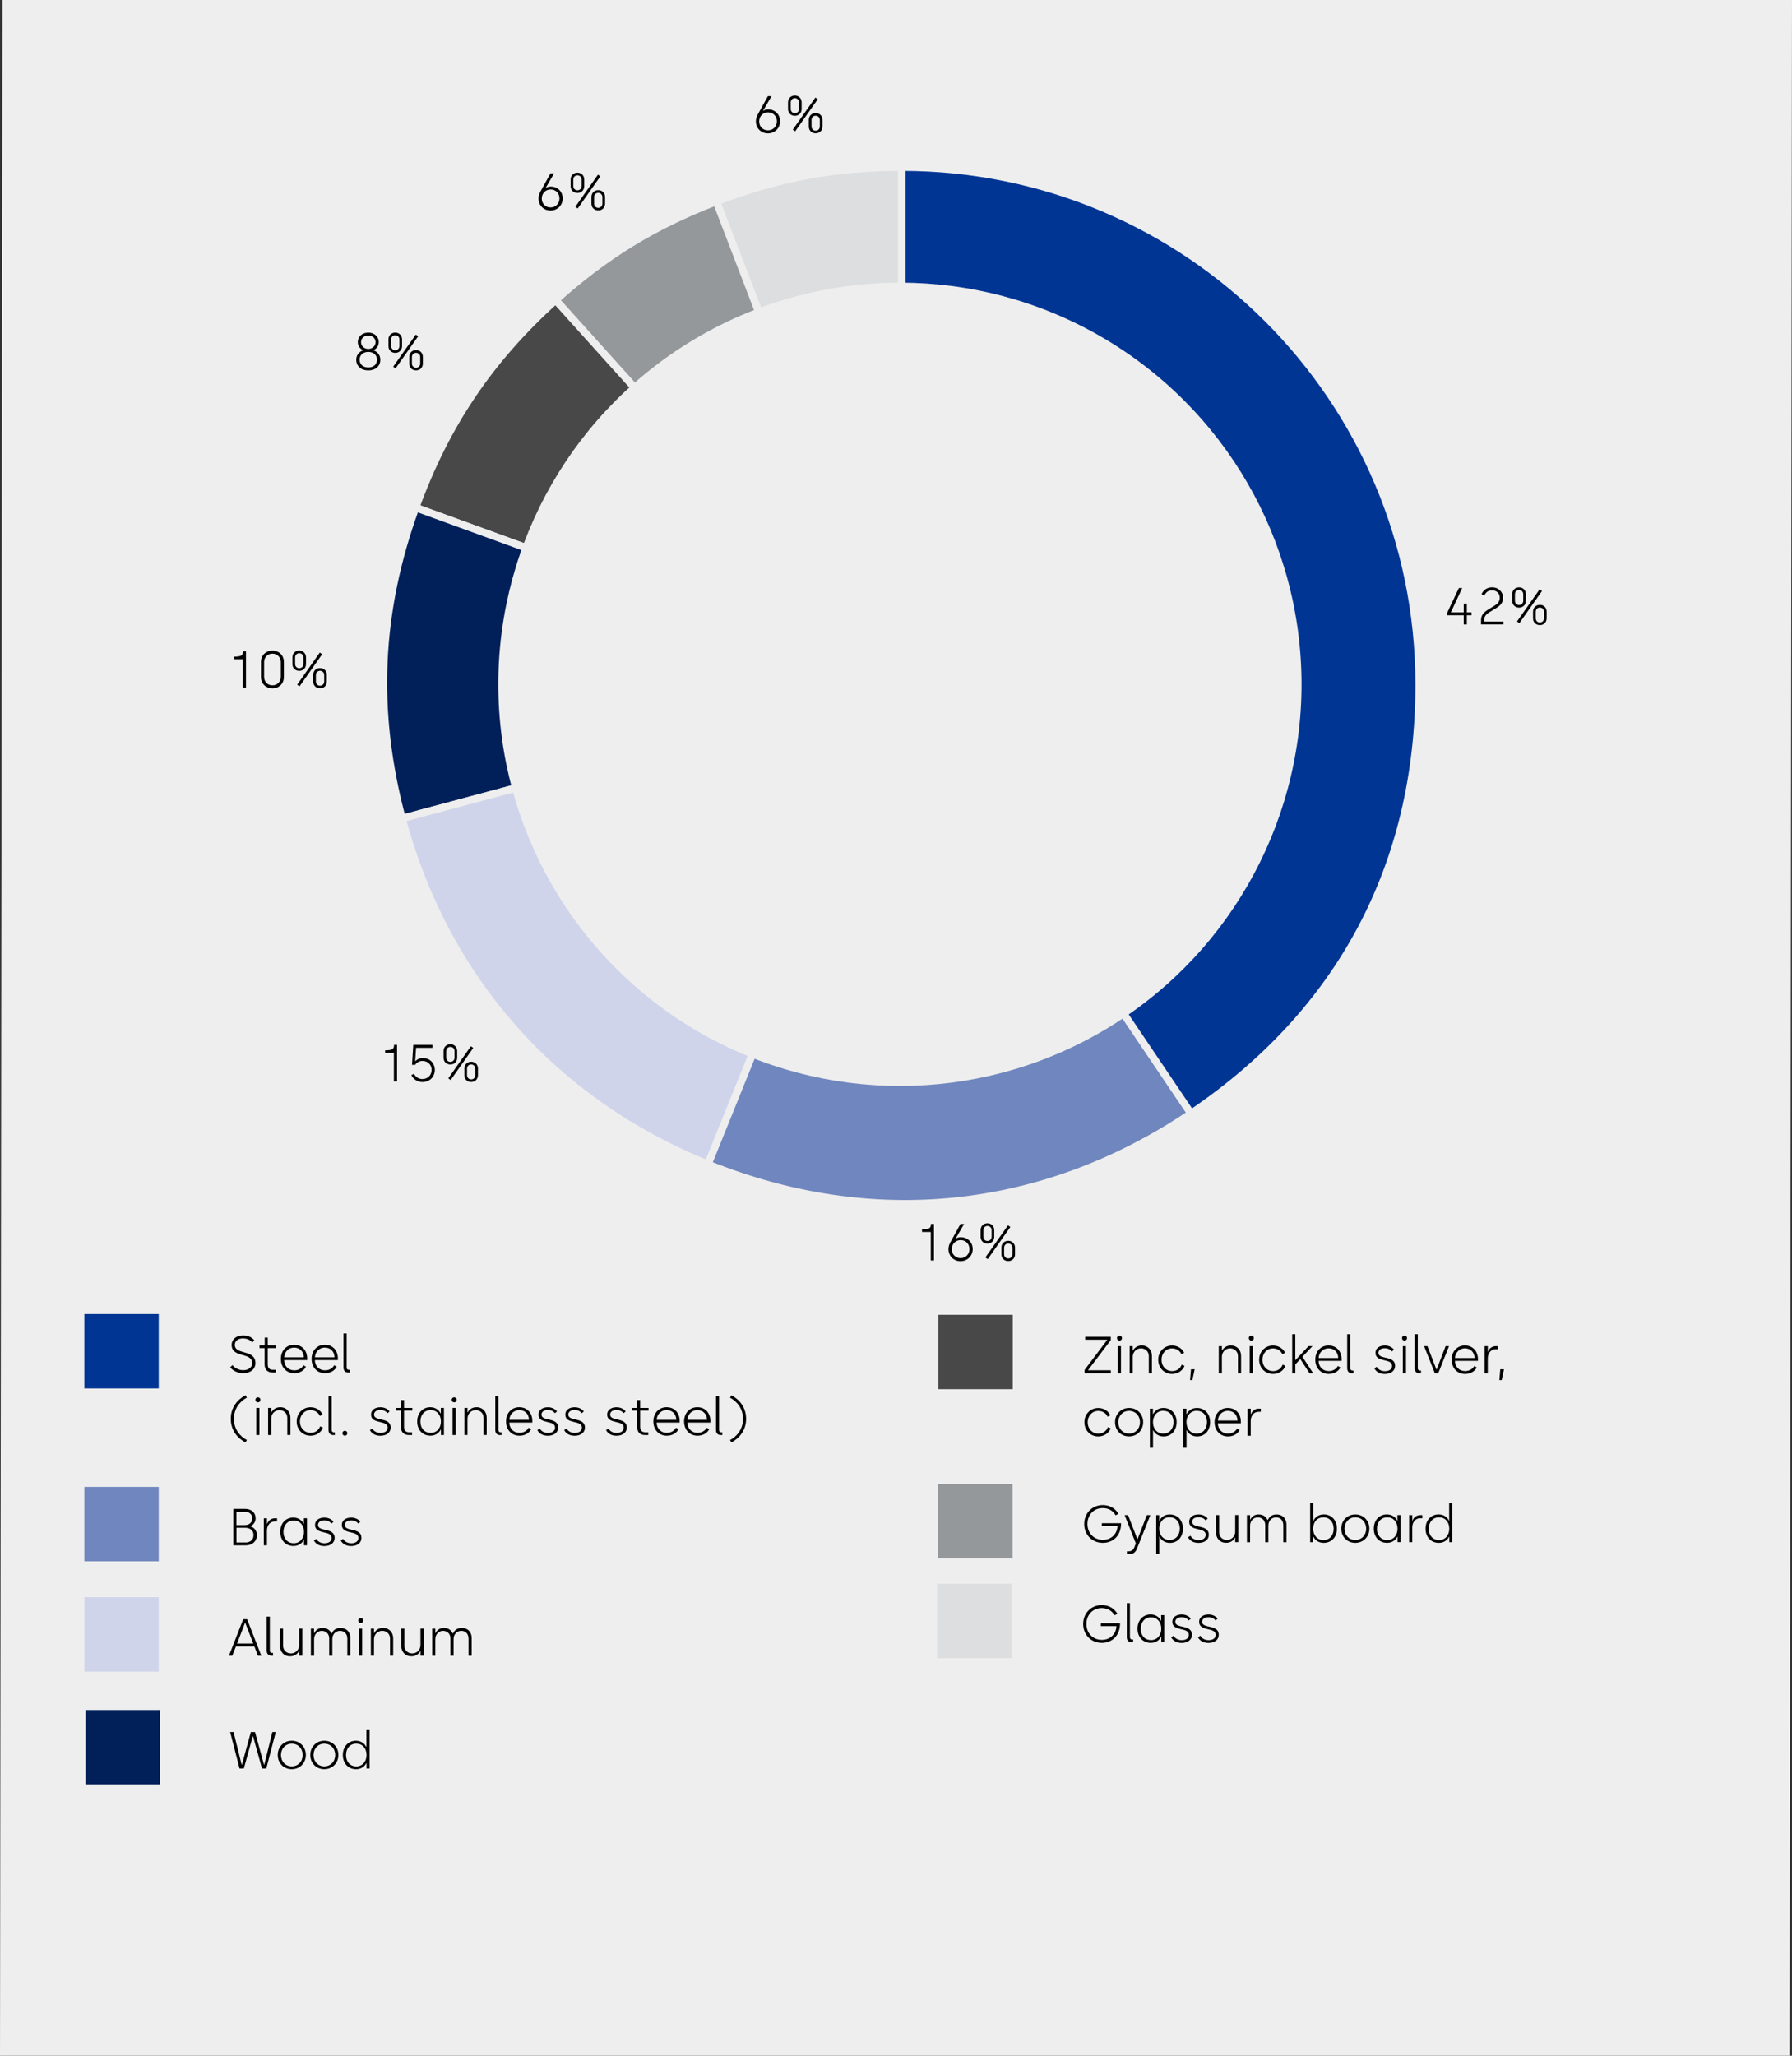 <?xml version="1.0" encoding="utf-8"?>
<!-- Generator: Adobe Illustrator 27.9.5, SVG Export Plug-In . SVG Version: 9.03 Build 54986)  -->
<svg version="1.1" xmlns="http://www.w3.org/2000/svg" xmlns:xlink="http://www.w3.org/1999/xlink" x="0px" y="0px"
	 viewBox="0 0 481.89 552.76" style="enable-background:new 0 0 481.89 552.76;" xml:space="preserve">
<rect x="0" y="0" width="481.89" height="552.76" fill="#333333" stroke="none"/>
<style type="text/css">
	.st0{fill:none;}
	.st1{fill:#EEEEEE;}
	.st2{fill-rule:evenodd;clip-rule:evenodd;fill:#DCDEDF;stroke:#EEEEEE;stroke-width:2;stroke-miterlimit:10;}
	.st3{fill-rule:evenodd;clip-rule:evenodd;fill:#94989A;stroke:#EEEEEE;stroke-width:2;stroke-miterlimit:10;}
	.st4{fill-rule:evenodd;clip-rule:evenodd;fill:#484848;stroke:#EEEEEE;stroke-width:2;stroke-miterlimit:10;}
	.st5{fill-rule:evenodd;clip-rule:evenodd;fill:#012059;stroke:#EEEEEE;stroke-width:2;stroke-miterlimit:10;}
	.st6{fill-rule:evenodd;clip-rule:evenodd;fill:#D0D4EB;stroke:#EEEEEE;stroke-width:2;stroke-miterlimit:10;}
	.st7{fill-rule:evenodd;clip-rule:evenodd;fill:#7086BE;stroke:#EEEEEE;stroke-width:2;stroke-miterlimit:10;}
	.st8{fill-rule:evenodd;clip-rule:evenodd;fill:#003594;stroke:#EEEEEE;stroke-width:2;stroke-miterlimit:10;}
	.st9{fill:#003594;}
	.st10{fill:#7086BE;}
	.st11{fill:#484848;}
	.st12{fill:#D0D4EB;}
	.st13{fill:#012059;}
	.st14{fill-rule:evenodd;clip-rule:evenodd;fill:none;}
	.st15{fill:#94989A;}
	.st16{fill:#DCDEDF;}
</style>
<g id="HG">
	<circle class="st0" cx="242.49" cy="184.49" r="148.49"/>
	<polygon class="st1" points="481.23,552.76 0,552.76 0.66,0 481.89,0 	"/>
</g>
<g id="Grafik">
	<g>
		<g>
			<g>
				<g>
					<path class="st2" d="M242.5,184.07L192.64,54.19c16.71-6.42,31.96-9.24,49.86-9.24V184.07z"/>
				</g>
			</g>
			<g>
				<g>
					<path class="st3" d="M242.5,184.07L149.41,80.68c13.3-11.98,26.52-20.08,43.23-26.49L242.5,184.07z"/>
				</g>
			</g>
			<g>
				<g>
					<path class="st4" d="M242.5,184.07l-130.73-47.58c8.15-22.38,19.94-39.87,37.64-55.81L242.5,184.07z"/>
				</g>
			</g>
			<g>
				<g>
					<path class="st5" d="M242.5,184.07l-134.38,36.01c-7.72-28.8-6.55-55.58,3.65-83.59L242.5,184.07z"/>
				</g>
			</g>
			<g>
				<g>
					<path class="st6" d="M242.5,184.07l-52.12,128.99c-41.46-16.75-70.69-49.79-82.27-92.99L242.5,184.07z"/>
				</g>
			</g>
			<g>
				<g>
					<path class="st7" d="M242.5,184.07l77.8,115.34c-39.56,26.68-85.67,31.53-129.91,13.65L242.5,184.07z"/>
				</g>
			</g>
			<g>
				<g>
					<path class="st8" d="M242.5,184.07V44.95c76.84,0,139.12,62.29,139.12,139.12c0,48.48-21.13,88.23-61.33,115.34L242.5,184.07z"
						/>
				</g>
			</g>
		</g>
		<g>
			<g>
			</g>
			<g>
			</g>
			<g>
			</g>
			<g>
			</g>
			<g>
			</g>
			<g>
			</g>
			<g>
			</g>
		</g>
	</g>
	<circle class="st1" cx="242" cy="184" r="108"/>
	<rect x="22.68" y="353.33" class="st9" width="20" height="20"/>
	<rect x="22.68" y="399.8" class="st10" width="20" height="20"/>
	<rect x="252.34" y="353.53" class="st11" width="20" height="20"/>
	<rect x="22.68" y="429.46" class="st12" width="20" height="20"/>
	<rect x="23" y="459.8" class="st13" width="20" height="20"/>
</g>
<g id="Text">
	<g>
		<rect x="291.01" y="357.35" class="st14" width="162.99" height="32.1"/>
		<path d="M291.65,368.36l6.06-8.04v-0.1h-5.9v-0.79h6.89v0.91l-6.08,8.03v0.08h6.09v0.78h-7.07V368.36z"/>
		<path d="M301.03,359.12c0.41,0,0.69,0.28,0.69,0.66c0,0.39-0.28,0.69-0.69,0.69c-0.38,0-0.66-0.29-0.66-0.69
			C300.37,359.4,300.65,359.12,301.03,359.12z M300.6,361.96h0.84v7.28h-0.84V361.96z"/>
		<path d="M303.77,361.96h0.84v1.19h0.08c0.32-0.73,1.16-1.37,2.33-1.37c1.71,0,2.75,1.25,2.75,2.8v4.66h-0.84v-4.61
			c0-1.21-0.91-2.07-2.09-2.07c-1.29,0-2.23,1.01-2.23,2.25v4.43h-0.84V361.96z"/>
		<path d="M315.2,369.43c-2.18,0-3.74-1.67-3.74-3.82s1.58-3.82,3.73-3.82c1.37,0,2.66,0.71,3.24,1.95l-0.74,0.38
			c-0.39-0.95-1.39-1.55-2.48-1.55c-1.71,0-2.87,1.36-2.87,3.05c0,1.74,1.2,3.05,2.9,3.05c1.15,0,2.2-0.69,2.52-1.74l0.77,0.32
			C318.03,368.61,316.64,369.43,315.2,369.43z"/>
		<path d="M320.27,368.18h0.99l-0.62,2.9h-0.62L320.27,368.18z"/>
		<path d="M327.74,361.96h0.84v1.19h0.08c0.32-0.73,1.16-1.37,2.33-1.37c1.71,0,2.75,1.25,2.75,2.8v4.66h-0.84v-4.61
			c0-1.21-0.91-2.07-2.09-2.07c-1.29,0-2.23,1.01-2.23,2.25v4.43h-0.84V361.96z"/>
		<path d="M336.49,359.12c0.41,0,0.69,0.28,0.69,0.66c0,0.39-0.28,0.69-0.69,0.69c-0.38,0-0.66-0.29-0.66-0.69
			C335.83,359.4,336.11,359.12,336.49,359.12z M336.06,361.96h0.84v7.28h-0.84V361.96z"/>
		<path d="M342.34,369.43c-2.18,0-3.74-1.67-3.74-3.82s1.58-3.82,3.73-3.82c1.37,0,2.66,0.71,3.24,1.95l-0.74,0.38
			c-0.39-0.95-1.39-1.55-2.48-1.55c-1.71,0-2.87,1.36-2.87,3.05c0,1.74,1.2,3.05,2.9,3.05c1.15,0,2.2-0.69,2.52-1.74l0.77,0.32
			C345.17,368.61,343.79,369.43,342.34,369.43z"/>
		<path d="M347.48,358.74h0.84v6.93h0.08l3.46-3.71h1.08l-2.7,2.86l2.89,4.43h-0.97l-2.49-3.81l-1.34,1.42v2.4h-0.84V358.74z"/>
		<path d="M357.24,361.78c2.21,0,3.53,1.6,3.53,3.7v0.43h-6.19c0.04,1.58,1.09,2.75,2.75,2.75c1.09,0,2.03-0.56,2.45-1.37l0.67,0.42
			c-0.56,1.04-1.69,1.72-3.14,1.72c-2.18,0-3.61-1.64-3.61-3.82C353.7,363.28,355.26,361.78,357.24,361.78z M357.24,362.55
			c-1.37,0-2.56,1.04-2.65,2.61h5.28C359.8,363.49,358.71,362.55,357.24,362.55z"/>
		<path d="M362.28,367.89v-9.15h0.84v9.15c0,0.38,0.2,0.62,0.55,0.62h0.31v0.74h-0.45C362.75,369.24,362.28,368.75,362.28,367.89z"
			/>
		<path d="M369.57,367.93l0.66-0.42c0.32,0.63,1.11,1.18,2.17,1.18c1.22,0,1.93-0.55,1.93-1.46c0-2.09-4.45-0.78-4.45-3.47
			c0-1.2,1.01-1.97,2.54-1.97c1.08,0,1.96,0.48,2.44,1.12l-0.56,0.48c-0.34-0.45-0.99-0.87-1.88-0.87c-1.12,0-1.74,0.52-1.74,1.25
			c0,1.91,4.48,0.6,4.48,3.47c0,1.35-1.12,2.2-2.8,2.2C370.82,369.43,369.99,368.68,369.57,367.93z"/>
		<path d="M377.68,359.12c0.41,0,0.69,0.28,0.69,0.66c0,0.39-0.28,0.69-0.69,0.69c-0.38,0-0.66-0.29-0.66-0.69
			C377.02,359.4,377.3,359.12,377.68,359.12z M377.24,361.96h0.84v7.28h-0.84V361.96z"/>
		<path d="M380.42,367.89v-9.15h0.84v9.15c0,0.38,0.2,0.62,0.55,0.62h0.31v0.74h-0.45C380.9,369.24,380.42,368.75,380.42,367.89z"/>
		<path d="M382.96,361.96h0.9l2.4,6.26h0.08l2.4-6.26h0.92l-2.9,7.28h-0.91L382.96,361.96z"/>
		<path d="M393.91,361.78c2.21,0,3.53,1.6,3.53,3.7v0.43h-6.19c0.04,1.58,1.09,2.75,2.75,2.75c1.09,0,2.03-0.56,2.45-1.37l0.67,0.42
			c-0.56,1.04-1.7,1.72-3.14,1.72c-2.19,0-3.61-1.64-3.61-3.82C390.36,363.28,391.93,361.78,393.91,361.78z M393.91,362.55
			c-1.37,0-2.56,1.04-2.65,2.61h5.28C396.47,363.49,395.38,362.55,393.91,362.55z"/>
		<path d="M399.25,361.96h0.84v1.46h0.08c0.22-0.7,0.95-1.46,2.07-1.46h0.56v0.84h-0.55c-1.4,0-2.17,1.13-2.17,2.52v3.92h-0.84
			V361.96z"/>
		<path d="M403.44,368.18h1l-0.62,2.9h-0.62L403.44,368.18z"/>
		<path d="M295.35,386.23c-2.18,0-3.74-1.67-3.74-3.82s1.58-3.82,3.73-3.82c1.37,0,2.66,0.71,3.24,1.95l-0.74,0.38
			c-0.39-0.95-1.39-1.55-2.48-1.55c-1.71,0-2.87,1.36-2.87,3.05c0,1.74,1.2,3.05,2.9,3.05c1.15,0,2.2-0.69,2.52-1.74l0.77,0.32
			C298.18,385.42,296.79,386.23,295.35,386.23z"/>
		<path d="M299.85,382.4c0-2.2,1.62-3.82,3.78-3.82c2.17,0,3.78,1.64,3.78,3.82c0,2.18-1.62,3.82-3.8,3.82
			C301.46,386.23,299.85,384.6,299.85,382.4z M303.62,385.46c1.7,0,2.93-1.29,2.93-3.05c0-1.75-1.23-3.05-2.93-3.05
			c-1.68,0-2.9,1.32-2.9,3.05C300.72,384.17,301.94,385.46,303.62,385.46z"/>
		<path d="M309.23,378.76h0.81v1.44h0.08c0.24-0.55,1.08-1.62,2.72-1.62c2.14,0,3.57,1.58,3.57,3.81c0,2.26-1.43,3.84-3.52,3.84
			c-1.6,0-2.48-1.01-2.75-1.65h-0.08v4.69h-0.84V378.76z M312.81,385.46c1.65,0,2.76-1.26,2.76-3.07c0-1.83-1.11-3.05-2.77-3.05
			c-1.72,0-2.75,1.39-2.75,3.05C310.05,384.25,311.19,385.46,312.81,385.46z"/>
		<path d="M318.24,378.76h0.81v1.44h0.08c0.24-0.55,1.08-1.62,2.72-1.62c2.14,0,3.57,1.58,3.57,3.81c0,2.26-1.43,3.84-3.52,3.84
			c-1.6,0-2.48-1.01-2.75-1.65h-0.08v4.69h-0.84V378.76z M321.81,385.46c1.65,0,2.76-1.26,2.76-3.07c0-1.83-1.11-3.05-2.77-3.05
			c-1.72,0-2.75,1.39-2.75,3.05C319.05,384.25,320.2,385.46,321.81,385.46z"/>
		<path d="M330.15,378.58c2.21,0,3.53,1.6,3.53,3.7v0.43h-6.19c0.04,1.58,1.09,2.75,2.75,2.75c1.09,0,2.03-0.56,2.45-1.37l0.67,0.42
			c-0.56,1.04-1.69,1.72-3.14,1.72c-2.18,0-3.61-1.64-3.61-3.82C326.61,380.08,328.18,378.58,330.15,378.58z M330.15,379.35
			c-1.37,0-2.56,1.04-2.65,2.61h5.28C332.71,380.29,331.62,379.35,330.15,379.35z"/>
		<path d="M335.5,378.76h0.84v1.46h0.08c0.22-0.7,0.95-1.46,2.07-1.46h0.56v0.84h-0.55c-1.4,0-2.17,1.13-2.17,2.52v3.92h-0.84
			V378.76z"/>
	</g>
	<g>
		<rect x="61.34" y="433.29" class="st14" width="190.66" height="15.3"/>
		<path d="M65.41,435.38h1.04l3.82,9.81h-0.91l-0.95-2.47h-4.97l-0.97,2.47h-0.9L65.41,435.38z M68.1,441.92l-2.14-5.55h-0.08
			l-2.13,5.55H68.1z"/>
		<path d="M71.72,443.83v-9.15h0.84v9.15c0,0.38,0.2,0.62,0.55,0.62h0.31v0.74h-0.45C72.19,445.18,71.72,444.69,71.72,443.83z"/>
		<path d="M75.29,442.57v-4.67h0.84v4.62c0,1.22,0.91,2.07,2.09,2.07c1.29,0,2.23-1,2.23-2.26v-4.44h0.84v7.28h-0.84v-1.19h-0.08
			c-0.31,0.71-1.16,1.37-2.33,1.37C76.32,445.37,75.29,444.12,75.29,442.57z"/>
		<path d="M83.6,437.9h0.84v1.18h0.08c0.34-0.74,1.08-1.36,2.21-1.36c1.19,0,2.02,0.6,2.38,1.48h0.1c0.43-0.97,1.26-1.48,2.35-1.48
			c1.64,0,2.66,1.15,2.66,2.69v4.78H93.4v-4.51c0-1.34-0.74-2.17-1.96-2.17c-1.18,0-2.07,0.9-2.07,2.25v4.43h-0.84v-4.66
			c0-1.19-0.83-2.02-2-2.02c-1.19,0-2.07,0.97-2.07,2.23v4.45H83.6V437.9z"/>
		<path d="M96.99,435.06c0.41,0,0.69,0.28,0.69,0.66c0,0.39-0.28,0.69-0.69,0.69c-0.38,0-0.66-0.29-0.66-0.69
			C96.33,435.34,96.61,435.06,96.99,435.06z M96.55,437.9h0.84v7.28h-0.84V437.9z"/>
		<path d="M99.73,437.9h0.84v1.19h0.08c0.32-0.73,1.16-1.37,2.33-1.37c1.71,0,2.75,1.25,2.75,2.8v4.66h-0.84v-4.61
			c0-1.21-0.91-2.07-2.09-2.07c-1.29,0-2.23,1.01-2.23,2.25v4.43h-0.84V437.9z"/>
		<path d="M107.91,442.57v-4.67h0.84v4.62c0,1.22,0.91,2.07,2.09,2.07c1.29,0,2.23-1,2.23-2.26v-4.44h0.84v7.28h-0.84v-1.19h-0.08
			c-0.31,0.71-1.16,1.37-2.33,1.37C108.94,445.37,107.91,444.12,107.91,442.57z"/>
		<path d="M116.22,437.9h0.84v1.18h0.08c0.34-0.74,1.08-1.36,2.21-1.36c1.19,0,2.02,0.6,2.38,1.48h0.1
			c0.43-0.97,1.26-1.48,2.35-1.48c1.64,0,2.66,1.15,2.66,2.69v4.78h-0.84v-4.51c0-1.34-0.74-2.17-1.96-2.17
			c-1.18,0-2.07,0.9-2.07,2.25v4.43h-0.84v-4.66c0-1.19-0.83-2.02-2-2.02c-1.19,0-2.07,0.97-2.07,2.23v4.45h-0.84V437.9z"/>
	</g>
	<g>
		<rect x="61.67" y="463.62" class="st14" width="190.66" height="15.3"/>
		<path d="M61.89,465.72h0.92l2.17,8.77h0.08l2.4-8.77h1.12l2.41,8.77h0.08l2.17-8.77h0.92l-2.55,9.81h-1.15l-2.41-8.66h-0.08
			l-2.4,8.66h-1.15L61.89,465.72z"/>
		<path d="M74.69,471.88c0-2.2,1.62-3.82,3.78-3.82c2.17,0,3.78,1.64,3.78,3.82c0,2.18-1.62,3.82-3.8,3.82
			C76.3,475.71,74.69,474.08,74.69,471.88z M78.46,474.94c1.7,0,2.93-1.29,2.93-3.05c0-1.75-1.23-3.05-2.93-3.05
			c-1.68,0-2.9,1.32-2.9,3.05C75.56,473.65,76.77,474.94,78.46,474.94z"/>
		<path d="M83.44,471.88c0-2.2,1.62-3.82,3.78-3.82c2.17,0,3.78,1.64,3.78,3.82c0,2.18-1.62,3.82-3.8,3.82
			C85.05,475.71,83.44,474.08,83.44,471.88z M87.21,474.94c1.7,0,2.93-1.29,2.93-3.05c0-1.75-1.23-3.05-2.93-3.05
			c-1.68,0-2.9,1.32-2.9,3.05C84.31,473.65,85.52,474.94,87.21,474.94z"/>
		<path d="M92.19,471.9c0-2.25,1.43-3.84,3.52-3.84c1.6,0,2.48,1.01,2.75,1.65h0.08v-4.69h0.84v10.51h-0.81v-1.44h-0.08
			c-0.24,0.55-1.08,1.62-2.72,1.62C93.62,475.71,92.19,474.12,92.19,471.9z M95.82,474.95c1.72,0,2.75-1.39,2.75-3.05
			c0-1.86-1.15-3.07-2.76-3.07c-1.65,0-2.76,1.26-2.76,3.07C93.04,473.73,94.15,474.95,95.82,474.95z"/>
	</g>
	<g>
		<rect x="61.34" y="403.62" class="st14" width="179.66" height="15.3"/>
		<path d="M62.74,405.71h3.14c1.79,0,2.86,1.07,2.86,2.51c0,0.95-0.5,1.72-1.34,2.13v0.08c0.71,0.21,1.68,0.92,1.68,2.33
			c0,1.78-1.36,2.76-2.98,2.76h-3.35V405.71z M65.92,410.07c1.11,0,1.93-0.74,1.93-1.79c0-1.08-0.8-1.79-1.98-1.79h-2.3v3.59H65.92z
			 M65.95,414.76c1.25,0,2.23-0.64,2.23-2.02c0-1.29-1.04-1.95-2.25-1.95h-2.34v3.96H65.95z"/>
		<path d="M70.95,408.24h0.84v1.46h0.08c0.22-0.7,0.95-1.46,2.07-1.46h0.56v0.84h-0.55c-1.4,0-2.17,1.13-2.17,2.52v3.92h-0.84
			V408.24z"/>
		<path d="M75.36,411.89c0-2.25,1.43-3.84,3.52-3.84c1.6,0,2.48,1.01,2.75,1.65h0.08v-1.47h0.84v7.28h-0.81v-1.44h-0.08
			c-0.24,0.55-1.08,1.62-2.72,1.62C76.79,415.7,75.36,414.12,75.36,411.89z M78.99,414.95c1.72,0,2.75-1.39,2.75-3.05
			c0-1.86-1.15-3.07-2.76-3.07c-1.65,0-2.76,1.26-2.76,3.07C76.21,413.73,77.32,414.95,78.99,414.95z"/>
		<path d="M84.4,414.2l0.66-0.42c0.32,0.63,1.11,1.18,2.17,1.18c1.22,0,1.93-0.55,1.93-1.46c0-2.09-4.45-0.78-4.45-3.47
			c0-1.2,1.01-1.97,2.54-1.97c1.08,0,1.96,0.48,2.44,1.12l-0.56,0.48c-0.34-0.45-0.99-0.87-1.88-0.87c-1.12,0-1.74,0.52-1.74,1.25
			c0,1.91,4.48,0.6,4.48,3.47c0,1.35-1.12,2.2-2.8,2.2C85.65,415.7,84.82,414.96,84.4,414.2z"/>
		<path d="M91.61,414.2l0.66-0.42c0.32,0.63,1.11,1.18,2.17,1.18c1.22,0,1.93-0.55,1.93-1.46c0-2.09-4.45-0.78-4.45-3.47
			c0-1.2,1.01-1.97,2.54-1.97c1.08,0,1.96,0.48,2.44,1.12l-0.56,0.48c-0.34-0.45-0.99-0.87-1.88-0.87c-1.12,0-1.74,0.52-1.74,1.25
			c0,1.91,4.48,0.6,4.48,3.47c0,1.35-1.12,2.2-2.8,2.2C92.86,415.7,92.03,414.96,91.61,414.2z"/>
	</g>
	<g>
		<rect x="61.34" y="357.15" class="st14" width="183.33" height="32.1"/>
		<path d="M61.9,367.65l0.62-0.59c0.66,0.91,1.95,1.36,2.86,1.36c1.48,0,2.44-0.76,2.44-1.89c0-3.03-5.53-1.29-5.53-4.93
			c0-1.39,1.18-2.54,3.07-2.54c1.08,0,2.3,0.36,3.04,1.36l-0.59,0.55c-0.48-0.67-1.39-1.09-2.47-1.09c-1.43,0-2.2,0.78-2.2,1.72
			c0,2.83,5.55,1.11,5.55,4.93c0,1.49-1.2,2.7-3.33,2.7C63.87,369.23,62.59,368.51,61.9,367.65z"/>
		<path d="M71.16,366.86v-4.38h-1.39v-0.71h1.13c0.17,0,0.29-0.11,0.29-0.31v-1.81H72v2.12h2.24v0.71H72v4.37
			c0,0.92,0.42,1.46,1.36,1.46h0.81v0.74H73.3C71.99,369.05,71.16,368.3,71.16,366.86z"/>
		<path d="M79.07,361.58c2.21,0,3.53,1.6,3.53,3.7v0.43h-6.19c0.04,1.58,1.09,2.75,2.75,2.75c1.09,0,2.03-0.56,2.45-1.37l0.67,0.42
			c-0.56,1.04-1.69,1.72-3.14,1.72c-2.19,0-3.61-1.64-3.61-3.82C75.53,363.08,77.1,361.58,79.07,361.58z M79.07,362.35
			c-1.37,0-2.56,1.04-2.65,2.61h5.28C81.63,363.29,80.54,362.35,79.07,362.35z"/>
		<path d="M87.33,361.58c2.21,0,3.53,1.6,3.53,3.7v0.43h-6.19c0.04,1.58,1.09,2.75,2.75,2.75c1.09,0,2.03-0.56,2.45-1.37l0.67,0.42
			c-0.56,1.04-1.69,1.72-3.14,1.72c-2.19,0-3.61-1.64-3.61-3.82C83.79,363.08,85.35,361.58,87.33,361.58z M87.33,362.35
			c-1.37,0-2.56,1.04-2.65,2.61h5.28C89.89,363.29,88.8,362.35,87.33,362.35z"/>
		<path d="M92.37,367.69v-9.15h0.84v9.15c0,0.38,0.2,0.62,0.55,0.62h0.31v0.74h-0.45C92.84,369.05,92.37,368.56,92.37,367.69z"/>
		<path d="M62.06,381.5c0-3.05,1.77-5.18,3.95-6.34l0.38,0.64c-1.93,1.04-3.49,2.97-3.49,5.7s1.56,4.67,3.49,5.7l-0.38,0.64
			C63.82,386.69,62.06,384.56,62.06,381.5z"/>
		<path d="M69.35,375.72c0.41,0,0.69,0.28,0.69,0.66c0,0.39-0.28,0.69-0.69,0.69c-0.38,0-0.66-0.29-0.66-0.69
			C68.69,376,68.97,375.72,69.35,375.72z M68.92,378.56h0.84v7.28h-0.84V378.56z"/>
		<path d="M72.1,378.56h0.84v1.19h0.08c0.32-0.73,1.16-1.37,2.33-1.37c1.71,0,2.75,1.25,2.75,2.8v4.66h-0.84v-4.61
			c0-1.21-0.91-2.07-2.09-2.07c-1.29,0-2.23,1.01-2.23,2.25v4.43H72.1V378.56z"/>
		<path d="M83.52,386.03c-2.19,0-3.74-1.67-3.74-3.82s1.58-3.82,3.73-3.82c1.37,0,2.66,0.71,3.24,1.95L86,380.71
			c-0.39-0.95-1.39-1.55-2.48-1.55c-1.71,0-2.87,1.36-2.87,3.05c0,1.74,1.2,3.05,2.9,3.05c1.15,0,2.2-0.69,2.52-1.74l0.77,0.32
			C86.35,385.22,84.96,386.03,83.52,386.03z"/>
		<path d="M88.35,384.49v-9.15h0.84v9.15c0,0.38,0.2,0.62,0.55,0.62h0.31v0.74H89.6C88.83,385.85,88.35,385.36,88.35,384.49z"/>
		<path d="M92.07,385.37c0-0.38,0.29-0.67,0.67-0.67c0.36,0,0.66,0.29,0.66,0.67c0,0.36-0.29,0.66-0.66,0.66
			C92.37,386.03,92.07,385.74,92.07,385.37z"/>
		<path d="M99.47,384.53l0.66-0.42c0.32,0.63,1.11,1.18,2.17,1.18c1.22,0,1.93-0.55,1.93-1.46c0-2.09-4.45-0.79-4.45-3.47
			c0-1.2,1.01-1.97,2.54-1.97c1.08,0,1.96,0.48,2.44,1.12l-0.56,0.48c-0.34-0.45-0.99-0.87-1.88-0.87c-1.12,0-1.74,0.52-1.74,1.25
			c0,1.91,4.48,0.6,4.48,3.47c0,1.34-1.12,2.2-2.8,2.2C100.71,386.03,99.89,385.29,99.47,384.53z"/>
		<path d="M107.82,383.66v-4.38h-1.39v-0.71h1.13c0.17,0,0.29-0.11,0.29-0.31v-1.81h0.8v2.12h2.24v0.71h-2.24v4.37
			c0,0.92,0.42,1.46,1.36,1.46h0.81v0.74h-0.87C108.65,385.85,107.82,385.11,107.82,383.66z"/>
		<path d="M112.19,382.22c0-2.25,1.43-3.84,3.52-3.84c1.6,0,2.48,1.01,2.75,1.65h0.08v-1.47h0.84v7.28h-0.81v-1.44h-0.08
			c-0.24,0.55-1.08,1.62-2.72,1.62C113.62,386.03,112.19,384.45,112.19,382.22z M115.82,385.27c1.72,0,2.75-1.39,2.75-3.05
			c0-1.86-1.15-3.07-2.76-3.07c-1.65,0-2.76,1.26-2.76,3.07C113.05,384.05,114.15,385.27,115.82,385.27z"/>
		<path d="M122.13,375.72c0.41,0,0.69,0.28,0.69,0.66c0,0.39-0.28,0.69-0.69,0.69c-0.38,0-0.66-0.29-0.66-0.69
			C121.47,376,121.75,375.72,122.13,375.72z M121.7,378.56h0.84v7.28h-0.84V378.56z"/>
		<path d="M124.88,378.56h0.84v1.19h0.08c0.32-0.73,1.16-1.37,2.33-1.37c1.71,0,2.75,1.25,2.75,2.8v4.66h-0.84v-4.61
			c0-1.21-0.91-2.07-2.09-2.07c-1.29,0-2.23,1.01-2.23,2.25v4.43h-0.84V378.56z"/>
		<path d="M133.19,384.49v-9.15h0.84v9.15c0,0.38,0.2,0.62,0.55,0.62h0.31v0.74h-0.45C133.67,385.85,133.19,385.36,133.19,384.49z"
			/>
		<path d="M139.62,378.38c2.21,0,3.53,1.6,3.53,3.7v0.43h-6.19c0.04,1.58,1.09,2.75,2.75,2.75c1.09,0,2.03-0.56,2.45-1.37l0.67,0.42
			c-0.56,1.04-1.69,1.72-3.14,1.72c-2.19,0-3.61-1.64-3.61-3.82C136.08,379.88,137.64,378.38,139.62,378.38z M139.62,379.15
			c-1.37,0-2.56,1.04-2.65,2.61h5.28C142.18,380.09,141.09,379.15,139.62,379.15z"/>
		<path d="M144.5,384.53l0.66-0.42c0.32,0.63,1.11,1.18,2.17,1.18c1.22,0,1.93-0.55,1.93-1.46c0-2.09-4.45-0.79-4.45-3.47
			c0-1.2,1.01-1.97,2.54-1.97c1.08,0,1.96,0.48,2.44,1.12l-0.56,0.48c-0.34-0.45-0.99-0.87-1.88-0.87c-1.12,0-1.74,0.52-1.74,1.25
			c0,1.91,4.48,0.6,4.48,3.47c0,1.34-1.12,2.2-2.8,2.2C145.75,386.03,144.92,385.29,144.5,384.53z"/>
		<path d="M151.71,384.53l0.66-0.42c0.32,0.63,1.11,1.18,2.17,1.18c1.22,0,1.93-0.55,1.93-1.46c0-2.09-4.45-0.79-4.45-3.47
			c0-1.2,1.01-1.97,2.54-1.97c1.08,0,1.96,0.48,2.44,1.12l-0.56,0.48c-0.34-0.45-0.99-0.87-1.88-0.87c-1.12,0-1.74,0.52-1.74,1.25
			c0,1.91,4.48,0.6,4.48,3.47c0,1.34-1.12,2.2-2.8,2.2C152.96,386.03,152.13,385.29,151.71,384.53z"/>
		<path d="M162.97,384.53l0.66-0.42c0.32,0.63,1.11,1.18,2.17,1.18c1.22,0,1.93-0.55,1.93-1.46c0-2.09-4.46-0.79-4.46-3.47
			c0-1.2,1.01-1.97,2.54-1.97c1.08,0,1.96,0.48,2.44,1.12l-0.56,0.48c-0.34-0.45-1-0.87-1.88-0.87c-1.12,0-1.74,0.52-1.74,1.25
			c0,1.91,4.48,0.6,4.48,3.47c0,1.34-1.12,2.2-2.8,2.2C164.21,386.03,163.39,385.29,162.97,384.53z"/>
		<path d="M171.33,383.66v-4.38h-1.39v-0.71h1.13c0.17,0,0.29-0.11,0.29-0.31v-1.81h0.8v2.12h2.24v0.71h-2.24v4.37
			c0,0.92,0.42,1.46,1.36,1.46h0.81v0.74h-0.87C172.15,385.85,171.33,385.11,171.33,383.66z"/>
		<path d="M179.24,378.38c2.21,0,3.53,1.6,3.53,3.7v0.43h-6.19c0.04,1.58,1.09,2.75,2.75,2.75c1.09,0,2.03-0.56,2.45-1.37l0.67,0.42
			c-0.56,1.04-1.69,1.72-3.14,1.72c-2.18,0-3.61-1.64-3.61-3.82C175.69,379.88,177.26,378.38,179.24,378.38z M179.24,379.15
			c-1.37,0-2.56,1.04-2.65,2.61h5.28C181.8,380.09,180.71,379.15,179.24,379.15z"/>
		<path d="M187.5,378.38c2.21,0,3.53,1.6,3.53,3.7v0.43h-6.19c0.04,1.58,1.09,2.75,2.75,2.75c1.09,0,2.03-0.56,2.45-1.37l0.67,0.42
			c-0.56,1.04-1.69,1.72-3.14,1.72c-2.18,0-3.61-1.64-3.61-3.82C183.95,379.88,185.52,378.38,187.5,378.38z M187.5,379.15
			c-1.37,0-2.56,1.04-2.65,2.61h5.28C190.06,380.09,188.97,379.15,187.5,379.15z"/>
		<path d="M192.54,384.49v-9.15h0.84v9.15c0,0.38,0.2,0.62,0.55,0.62h0.31v0.74h-0.45C193.01,385.85,192.54,385.36,192.54,384.49z"
			/>
		<path d="M200.64,381.5c0,3.05-1.78,5.18-3.95,6.35l-0.38-0.64c1.93-1.04,3.49-2.97,3.49-5.7s-1.56-4.66-3.49-5.7l0.38-0.64
			C198.87,376.32,200.64,378.45,200.64,381.5z"/>
	</g>
	<g>
		<path d="M250.29,331.26h-2.34v-0.7c1.9,0,2.4-0.29,2.4-1.46h0.8v9.81h-0.85V331.26z"/>
		<path d="M255.06,335.86c0-0.67,0.21-1.29,0.5-1.82l2.72-4.93h0.98l-2.23,3.85l0.06,0.06c0.31-0.22,0.78-0.36,1.26-0.36
			c1.86,0,3.22,1.37,3.22,3.21c0,1.82-1.43,3.24-3.28,3.24S255.06,337.71,255.06,335.86z M258.3,338.28c1.44,0,2.4-1.11,2.4-2.42
			c0-1.34-0.95-2.42-2.38-2.42c-1.4,0-2.38,1.11-2.38,2.42C255.93,337.23,256.91,338.28,258.3,338.28z"/>
		<path d="M263.7,330.76c0-1.09,0.8-1.83,1.83-1.83s1.83,0.74,1.83,1.83v1.79c0,1.11-0.8,1.83-1.83,1.83s-1.83-0.73-1.83-1.83
			V330.76z M265.54,333.67c0.63,0,1.12-0.48,1.12-1.13v-1.77c0-0.64-0.49-1.13-1.12-1.13s-1.11,0.49-1.11,1.13v1.77
			C264.43,333.2,264.91,333.67,265.54,333.67z M264.98,338.1l6.08-8.63l0.64,0.45l-6.08,8.63L264.98,338.1z M269.29,335.46
			c0-1.09,0.8-1.83,1.83-1.83c1.04,0,1.83,0.74,1.83,1.83v1.79c0,1.11-0.8,1.83-1.83,1.83c-1.04,0-1.83-0.73-1.83-1.83V335.46z
			 M271.13,338.38c0.63,0,1.12-0.48,1.12-1.13v-1.76c0-0.64-0.49-1.13-1.12-1.13c-0.63,0-1.11,0.49-1.11,1.13v1.76
			C270.02,337.9,270.5,338.38,271.13,338.38z"/>
	</g>
	<g>
		<path d="M393.62,165.43h-4.43v-0.71l3.12-6.61h0.9l-3.03,6.47v0.08h3.43v-2.37h0.84v2.37h1.26v0.77h-1.26v2.48h-0.84V165.43z"/>
		<path d="M401.22,157.92c1.83,0,2.98,1.34,2.98,2.77c0,1.18-0.55,2-1.71,2.72l-1.9,1.16c-1.11,0.67-1.46,1.25-1.46,2.14v0.41h5.15
			v0.78h-6.01v-1.16c0-1.29,0.66-2.06,1.86-2.8l1.9-1.18c0.8-0.49,1.27-1.11,1.27-2.06c0-1.09-0.78-1.97-2.12-1.97
			c-1.05,0-1.69,0.62-2.02,1.4l-0.76-0.34C398.81,158.79,399.77,157.92,401.22,157.92z"/>
		<path d="M406.66,159.76c0-1.09,0.8-1.83,1.83-1.83s1.83,0.74,1.83,1.83v1.79c0,1.11-0.8,1.83-1.83,1.83s-1.83-0.73-1.83-1.83
			V159.76z M408.5,162.67c0.63,0,1.12-0.48,1.12-1.13v-1.77c0-0.64-0.49-1.13-1.12-1.13s-1.11,0.49-1.11,1.13v1.77
			C407.39,162.2,407.87,162.67,408.5,162.67z M407.94,167.1l6.08-8.63l0.64,0.45l-6.08,8.63L407.94,167.1z M412.25,164.46
			c0-1.09,0.8-1.83,1.83-1.83c1.04,0,1.83,0.74,1.83,1.83v1.79c0,1.11-0.8,1.83-1.83,1.83c-1.04,0-1.83-0.73-1.83-1.83V164.46z
			 M414.08,167.38c0.63,0,1.12-0.48,1.12-1.13v-1.76c0-0.64-0.49-1.13-1.12-1.13c-0.63,0-1.11,0.49-1.11,1.13v1.76
			C412.98,166.9,413.45,167.38,414.08,167.38z"/>
	</g>
	<g>
		<path d="M65.29,177.26h-2.34v-0.7c1.9,0,2.4-0.29,2.4-1.46h0.8v9.81h-0.85V177.26z"/>
		<path d="M70.18,182.03v-4.03c0-1.95,1.48-3.07,3.08-3.07c1.6,0,3.08,1.12,3.08,3.07v4.03c0,1.95-1.48,3.07-3.08,3.07
			C71.66,185.09,70.18,183.97,70.18,182.03z M73.26,184.27c1.29,0,2.24-0.91,2.24-2.31v-3.89c0-1.39-0.97-2.31-2.24-2.31
			c-1.27,0-2.24,0.92-2.24,2.31v3.89C71.02,183.36,71.97,184.27,73.26,184.27z"/>
		<path d="M78.63,176.76c0-1.09,0.8-1.83,1.83-1.83s1.83,0.74,1.83,1.83v1.79c0,1.11-0.8,1.83-1.83,1.83s-1.83-0.73-1.83-1.83
			V176.76z M80.47,179.67c0.63,0,1.12-0.48,1.12-1.13v-1.77c0-0.64-0.49-1.13-1.12-1.13s-1.11,0.49-1.11,1.13v1.77
			C79.36,179.2,79.84,179.67,80.47,179.67z M79.91,184.1l6.08-8.63l0.64,0.45l-6.08,8.63L79.91,184.1z M84.22,181.46
			c0-1.09,0.8-1.83,1.84-1.83c1.04,0,1.83,0.74,1.83,1.83v1.79c0,1.11-0.8,1.83-1.83,1.83c-1.04,0-1.84-0.73-1.84-1.83V181.46z
			 M86.06,184.38c0.63,0,1.12-0.48,1.12-1.13v-1.76c0-0.64-0.49-1.13-1.12-1.13s-1.11,0.49-1.11,1.13v1.76
			C84.95,183.9,85.43,184.38,86.06,184.38z"/>
	</g>
	<g>
		<path d="M95.8,96.72c0-1.5,1.08-2.27,1.83-2.51v-0.08c-0.71-0.28-1.41-1.02-1.41-2.14c0-1.53,1.25-2.56,2.82-2.56
			c1.55,0,2.82,1.04,2.82,2.56c0,1.12-0.7,1.86-1.41,2.14v0.08c0.76,0.24,1.83,1.01,1.83,2.51c0,1.72-1.3,2.87-3.24,2.87
			S95.8,98.44,95.8,96.72z M99.04,98.81c1.47,0,2.35-0.92,2.35-2.09c0-1.33-1.05-2.1-2.35-2.1s-2.35,0.77-2.35,2.1
			C96.69,97.88,97.57,98.81,99.04,98.81z M99.04,93.82c1.02,0,1.95-0.7,1.95-1.81c0-1.01-0.77-1.79-1.95-1.79s-1.95,0.78-1.95,1.79
			C97.09,93.12,98.02,93.82,99.04,93.82z"/>
		<path d="M104.46,91.26c0-1.09,0.8-1.83,1.83-1.83s1.83,0.74,1.83,1.83v1.79c0,1.11-0.8,1.83-1.83,1.83s-1.83-0.73-1.83-1.83V91.26
			z M106.29,94.17c0.63,0,1.12-0.48,1.12-1.13v-1.77c0-0.64-0.49-1.13-1.12-1.13s-1.11,0.49-1.11,1.13v1.77
			C105.18,93.7,105.66,94.17,106.29,94.17z M105.73,98.6l6.08-8.63l0.64,0.45l-6.08,8.63L105.73,98.6z M110.05,95.96
			c0-1.09,0.8-1.83,1.83-1.83c1.04,0,1.83,0.74,1.83,1.83v1.79c0,1.11-0.8,1.83-1.83,1.83c-1.04,0-1.83-0.73-1.83-1.83V95.96z
			 M111.88,98.88c0.63,0,1.12-0.48,1.12-1.13v-1.76c0-0.64-0.49-1.13-1.12-1.13c-0.63,0-1.11,0.49-1.11,1.13v1.76
			C110.77,98.4,111.25,98.88,111.88,98.88z"/>
	</g>
	<g>
		<path d="M144.81,53.36c0-0.67,0.21-1.29,0.5-1.82l2.72-4.93h0.98l-2.23,3.85l0.06,0.06c0.31-0.22,0.78-0.36,1.26-0.36
			c1.86,0,3.22,1.37,3.22,3.21c0,1.82-1.43,3.24-3.28,3.24S144.81,55.21,144.81,53.36z M148.05,55.78c1.44,0,2.4-1.11,2.4-2.42
			c0-1.34-0.95-2.42-2.38-2.42c-1.4,0-2.38,1.11-2.38,2.42C145.68,54.73,146.66,55.78,148.05,55.78z"/>
		<path d="M153.45,48.26c0-1.09,0.8-1.83,1.83-1.83s1.83,0.74,1.83,1.83v1.79c0,1.11-0.8,1.83-1.83,1.83s-1.83-0.73-1.83-1.83V48.26
			z M155.28,51.17c0.63,0,1.12-0.48,1.12-1.13v-1.77c0-0.64-0.49-1.13-1.12-1.13s-1.11,0.49-1.11,1.13v1.77
			C154.18,50.7,154.65,51.17,155.28,51.17z M154.72,55.6l6.08-8.63l0.64,0.45l-6.08,8.63L154.72,55.6z M159.04,52.96
			c0-1.09,0.8-1.83,1.84-1.83c1.04,0,1.83,0.74,1.83,1.83v1.79c0,1.11-0.8,1.83-1.83,1.83c-1.04,0-1.84-0.73-1.84-1.83V52.96z
			 M160.87,55.88c0.63,0,1.12-0.48,1.12-1.13v-1.76c0-0.64-0.49-1.13-1.12-1.13s-1.11,0.49-1.11,1.13v1.76
			C159.77,55.4,160.24,55.88,160.87,55.88z"/>
	</g>
	<g>
		<path d="M105.91,283.11h-2.34v-0.7c1.9,0,2.4-0.29,2.4-1.46h0.8v9.81h-0.85V283.11z"/>
		<path d="M116.07,287.67c0-1.34-0.99-2.4-2.45-2.4c-1.22,0-1.82,0.77-1.99,1.05h-0.83l0.34-5.37h5.18v0.79h-4.43l-0.24,3.57h0.08
			c0,0,0.64-0.83,2.02-0.83c1.88,0,3.18,1.48,3.18,3.18c0,1.78-1.27,3.28-3.38,3.28c-1.36,0-2.54-0.91-2.91-1.88l0.7-0.34
			c0.32,0.78,1.23,1.42,2.21,1.42C115.15,290.14,116.07,289.01,116.07,287.67z"/>
		<path d="M119.28,282.61c0-1.09,0.8-1.83,1.83-1.83s1.83,0.74,1.83,1.83v1.79c0,1.11-0.8,1.83-1.83,1.83s-1.83-0.73-1.83-1.83
			V282.61z M121.11,285.52c0.63,0,1.12-0.48,1.12-1.13v-1.77c0-0.64-0.49-1.13-1.12-1.13s-1.11,0.49-1.11,1.13v1.77
			C120,285.05,120.48,285.52,121.11,285.52z M120.55,289.95l6.08-8.63l0.64,0.45l-6.08,8.63L120.55,289.95z M124.87,287.31
			c0-1.09,0.8-1.83,1.83-1.83c1.04,0,1.83,0.74,1.83,1.83v1.79c0,1.11-0.8,1.83-1.83,1.83c-1.04,0-1.83-0.73-1.83-1.83V287.31z
			 M126.7,290.23c0.63,0,1.12-0.48,1.12-1.13v-1.76c0-0.64-0.49-1.13-1.12-1.13c-0.63,0-1.11,0.49-1.11,1.13v1.76
			C125.59,289.75,126.07,290.23,126.7,290.23z"/>
	</g>
	<rect x="252.28" y="399" class="st15" width="20" height="20"/>
	<g>
		<rect x="290.95" y="402.77" class="st14" width="163.33" height="15.3"/>
		<path d="M296.55,405.5c-2.44,0-4.12,1.83-4.12,4.27c0,2.46,1.71,4.27,4.15,4.27c2.33,0,3.88-1.67,3.92-3.7h-4.2v-0.77h5.17
			c0.03,3.39-2.2,5.28-4.9,5.28c-2.9,0-5.01-2.18-5.01-5.08c0-2.87,2.11-5.08,5-5.08c1.88,0,3.38,0.92,4.2,2.33l-0.76,0.43
			C299.35,406.25,298.15,405.5,296.55,405.5z"/>
		<path d="M303.06,417.12h0.43c0.8,0,1.26-0.38,1.53-1.06l0.42-1.06l-3.01-7.61h0.92l2.49,6.43h0.08l2.48-6.43h0.94l-3.57,8.96
			c-0.38,0.97-0.95,1.54-2.13,1.54h-0.59V417.12z"/>
		<path d="M310.93,407.39h0.81v1.44h0.08c0.24-0.55,1.08-1.62,2.72-1.62c2.14,0,3.57,1.58,3.57,3.81c0,2.26-1.43,3.84-3.52,3.84
			c-1.6,0-2.48-1.01-2.75-1.65h-0.08v4.69h-0.84V407.39z M314.5,414.08c1.65,0,2.76-1.26,2.76-3.07c0-1.83-1.11-3.05-2.77-3.05
			c-1.72,0-2.75,1.39-2.75,3.05C311.74,412.88,312.89,414.08,314.5,414.08z"/>
		<path d="M319.47,413.35l0.66-0.42c0.32,0.63,1.11,1.18,2.17,1.18c1.22,0,1.93-0.55,1.93-1.46c0-2.09-4.45-0.78-4.45-3.47
			c0-1.2,1.01-1.97,2.54-1.97c1.08,0,1.96,0.48,2.44,1.12l-0.56,0.48c-0.34-0.45-0.99-0.87-1.88-0.87c-1.12,0-1.74,0.52-1.74,1.25
			c0,1.91,4.48,0.6,4.48,3.47c0,1.35-1.12,2.2-2.8,2.2C320.71,414.85,319.89,414.11,319.47,413.35z"/>
		<path d="M327,412.05v-4.67h0.84v4.62c0,1.22,0.91,2.07,2.09,2.07c1.29,0,2.23-1,2.23-2.26v-4.44H333v7.28h-0.84v-1.19h-0.08
			c-0.31,0.71-1.16,1.37-2.33,1.37C328.04,414.85,327,413.61,327,412.05z"/>
		<path d="M335.32,407.39h0.84v1.18h0.08c0.34-0.74,1.08-1.36,2.21-1.36c1.19,0,2.02,0.6,2.38,1.48h0.1
			c0.43-0.97,1.26-1.48,2.35-1.48c1.64,0,2.66,1.15,2.66,2.69v4.78h-0.84v-4.51c0-1.34-0.74-2.17-1.96-2.17
			c-1.18,0-2.07,0.9-2.07,2.25v4.43h-0.84v-4.66c0-1.19-0.83-2.02-2-2.02c-1.19,0-2.07,0.97-2.07,2.23v4.45h-0.84V407.39z"/>
		<path d="M353.21,413.23h-0.08v1.44h-0.81v-10.51h0.84v4.69h0.08c0.27-0.64,1.15-1.65,2.75-1.65c2.09,0,3.52,1.58,3.52,3.84
			c0,2.23-1.43,3.81-3.57,3.81C354.29,414.85,353.45,413.77,353.21,413.23z M355.87,414.1c1.67,0,2.77-1.22,2.77-3.05
			c0-1.81-1.11-3.07-2.76-3.07c-1.61,0-2.76,1.2-2.76,3.07C353.12,412.71,354.15,414.1,355.87,414.1z"/>
		<path d="M360.68,411.03c0-2.2,1.62-3.82,3.78-3.82c2.17,0,3.78,1.64,3.78,3.82c0,2.18-1.62,3.82-3.8,3.82
			C362.29,414.85,360.68,413.23,360.68,411.03z M364.45,414.08c1.69,0,2.93-1.29,2.93-3.05c0-1.75-1.23-3.05-2.93-3.05
			c-1.68,0-2.9,1.32-2.9,3.05C361.55,412.79,362.77,414.08,364.45,414.08z"/>
		<path d="M369.43,411.04c0-2.25,1.43-3.84,3.52-3.84c1.6,0,2.48,1.01,2.75,1.65h0.08v-1.47h0.84v7.28h-0.81v-1.44h-0.08
			c-0.24,0.55-1.08,1.62-2.72,1.62C370.86,414.85,369.43,413.27,369.43,411.04z M373.06,414.1c1.72,0,2.75-1.39,2.75-3.05
			c0-1.86-1.15-3.07-2.76-3.07c-1.65,0-2.76,1.26-2.76,3.07C370.29,412.88,371.39,414.1,373.06,414.1z"/>
		<path d="M378.94,407.39h0.84v1.46h0.08c0.22-0.7,0.95-1.46,2.07-1.46h0.56v0.84h-0.55c-1.4,0-2.17,1.13-2.17,2.52v3.92h-0.84
			V407.39z"/>
		<path d="M383.35,411.04c0-2.25,1.43-3.84,3.52-3.84c1.6,0,2.48,1.01,2.75,1.65h0.08v-4.69h0.84v10.51h-0.81v-1.44h-0.08
			c-0.24,0.55-1.08,1.62-2.72,1.62C384.78,414.85,383.35,413.27,383.35,411.04z M386.98,414.1c1.72,0,2.75-1.39,2.75-3.05
			c0-1.86-1.15-3.07-2.76-3.07c-1.65,0-2.76,1.26-2.76,3.07C384.2,412.88,385.31,414.1,386.98,414.1z"/>
	</g>
	<rect x="252" y="425.85" class="st16" width="20" height="20"/>
	<g>
		<rect x="290.67" y="429.67" class="st14" width="191.33" height="15.3"/>
		<path d="M296.27,432.39c-2.44,0-4.12,1.83-4.12,4.27c0,2.46,1.71,4.27,4.15,4.27c2.33,0,3.88-1.67,3.92-3.7h-4.2v-0.77h5.17
			c0.03,3.39-2.2,5.28-4.9,5.28c-2.9,0-5.01-2.18-5.01-5.08c0-2.87,2.11-5.08,5-5.08c1.88,0,3.38,0.92,4.2,2.33l-0.76,0.43
			C299.07,433.15,297.87,432.39,296.27,432.39z"/>
		<path d="M303.01,440.21v-9.15h0.84v9.15c0,0.38,0.2,0.62,0.55,0.62h0.31v0.74h-0.45C303.49,441.57,303.01,441.08,303.01,440.21z"
			/>
		<path d="M305.9,437.94c0-2.25,1.43-3.84,3.52-3.84c1.6,0,2.48,1.01,2.75,1.65h0.08v-1.47h0.84v7.28h-0.81v-1.44h-0.08
			c-0.24,0.55-1.08,1.62-2.72,1.62C307.33,441.75,305.9,440.17,305.9,437.94z M309.53,440.99c1.72,0,2.75-1.39,2.75-3.05
			c0-1.86-1.15-3.07-2.76-3.07c-1.65,0-2.76,1.26-2.76,3.07C306.75,439.77,307.86,440.99,309.53,440.99z"/>
		<path d="M314.94,440.25l0.66-0.42c0.32,0.63,1.11,1.18,2.17,1.18c1.22,0,1.93-0.55,1.93-1.46c0-2.09-4.45-0.79-4.45-3.47
			c0-1.2,1.01-1.97,2.54-1.97c1.08,0,1.96,0.48,2.44,1.12l-0.56,0.48c-0.34-0.45-0.99-0.87-1.88-0.87c-1.12,0-1.74,0.52-1.74,1.25
			c0,1.91,4.48,0.6,4.48,3.47c0,1.34-1.12,2.2-2.8,2.2C316.19,441.75,315.36,441.01,314.94,440.25z"/>
		<path d="M322.15,440.25l0.66-0.42c0.32,0.63,1.11,1.18,2.17,1.18c1.22,0,1.93-0.55,1.93-1.46c0-2.09-4.45-0.79-4.45-3.47
			c0-1.2,1.01-1.97,2.54-1.97c1.08,0,1.96,0.48,2.44,1.12l-0.56,0.48c-0.34-0.45-0.99-0.87-1.88-0.87c-1.12,0-1.74,0.52-1.74,1.25
			c0,1.91,4.48,0.6,4.48,3.47c0,1.34-1.12,2.2-2.8,2.2C323.4,441.75,322.57,441.01,322.15,440.25z"/>
	</g>
	<g>
		<path d="M203.27,32.61c0-0.67,0.21-1.29,0.5-1.82l2.72-4.93h0.98l-2.23,3.85l0.06,0.06c0.31-0.22,0.78-0.36,1.26-0.36
			c1.86,0,3.22,1.37,3.22,3.21c0,1.82-1.43,3.24-3.28,3.24S203.27,34.46,203.27,32.61z M206.51,35.04c1.44,0,2.4-1.11,2.4-2.42
			c0-1.34-0.95-2.42-2.38-2.42c-1.4,0-2.38,1.11-2.38,2.42C204.14,33.99,205.12,35.04,206.51,35.04z"/>
		<path d="M211.91,27.52c0-1.09,0.8-1.83,1.83-1.83s1.83,0.74,1.83,1.83v1.79c0,1.11-0.8,1.83-1.83,1.83s-1.83-0.73-1.83-1.83V27.52
			z M213.75,30.43c0.63,0,1.12-0.48,1.12-1.13v-1.77c0-0.64-0.49-1.13-1.12-1.13s-1.11,0.49-1.11,1.13v1.77
			C212.64,29.95,213.12,30.43,213.75,30.43z M213.19,34.86l6.08-8.63l0.64,0.45l-6.08,8.63L213.19,34.86z M217.5,32.22
			c0-1.09,0.8-1.83,1.84-1.83c1.04,0,1.83,0.74,1.83,1.83v1.79c0,1.11-0.8,1.83-1.83,1.83c-1.04,0-1.84-0.73-1.84-1.83V32.22z
			 M219.34,35.14c0.63,0,1.12-0.48,1.12-1.13v-1.76c0-0.64-0.49-1.13-1.12-1.13s-1.11,0.49-1.11,1.13V34
			C218.23,34.66,218.71,35.14,219.34,35.14z"/>
	</g>
	<g>
	</g>
	<g>
	</g>
	<g>
	</g>
	<g>
	</g>
	<g>
	</g>
	<g>
	</g>
	<g>
	</g>
	<g>
	</g>
	<g>
	</g>
	<g>
	</g>
	<g>
	</g>
	<g>
	</g>
	<g>
	</g>
	<g>
	</g>
	<g>
	</g>
</g>
</svg>
